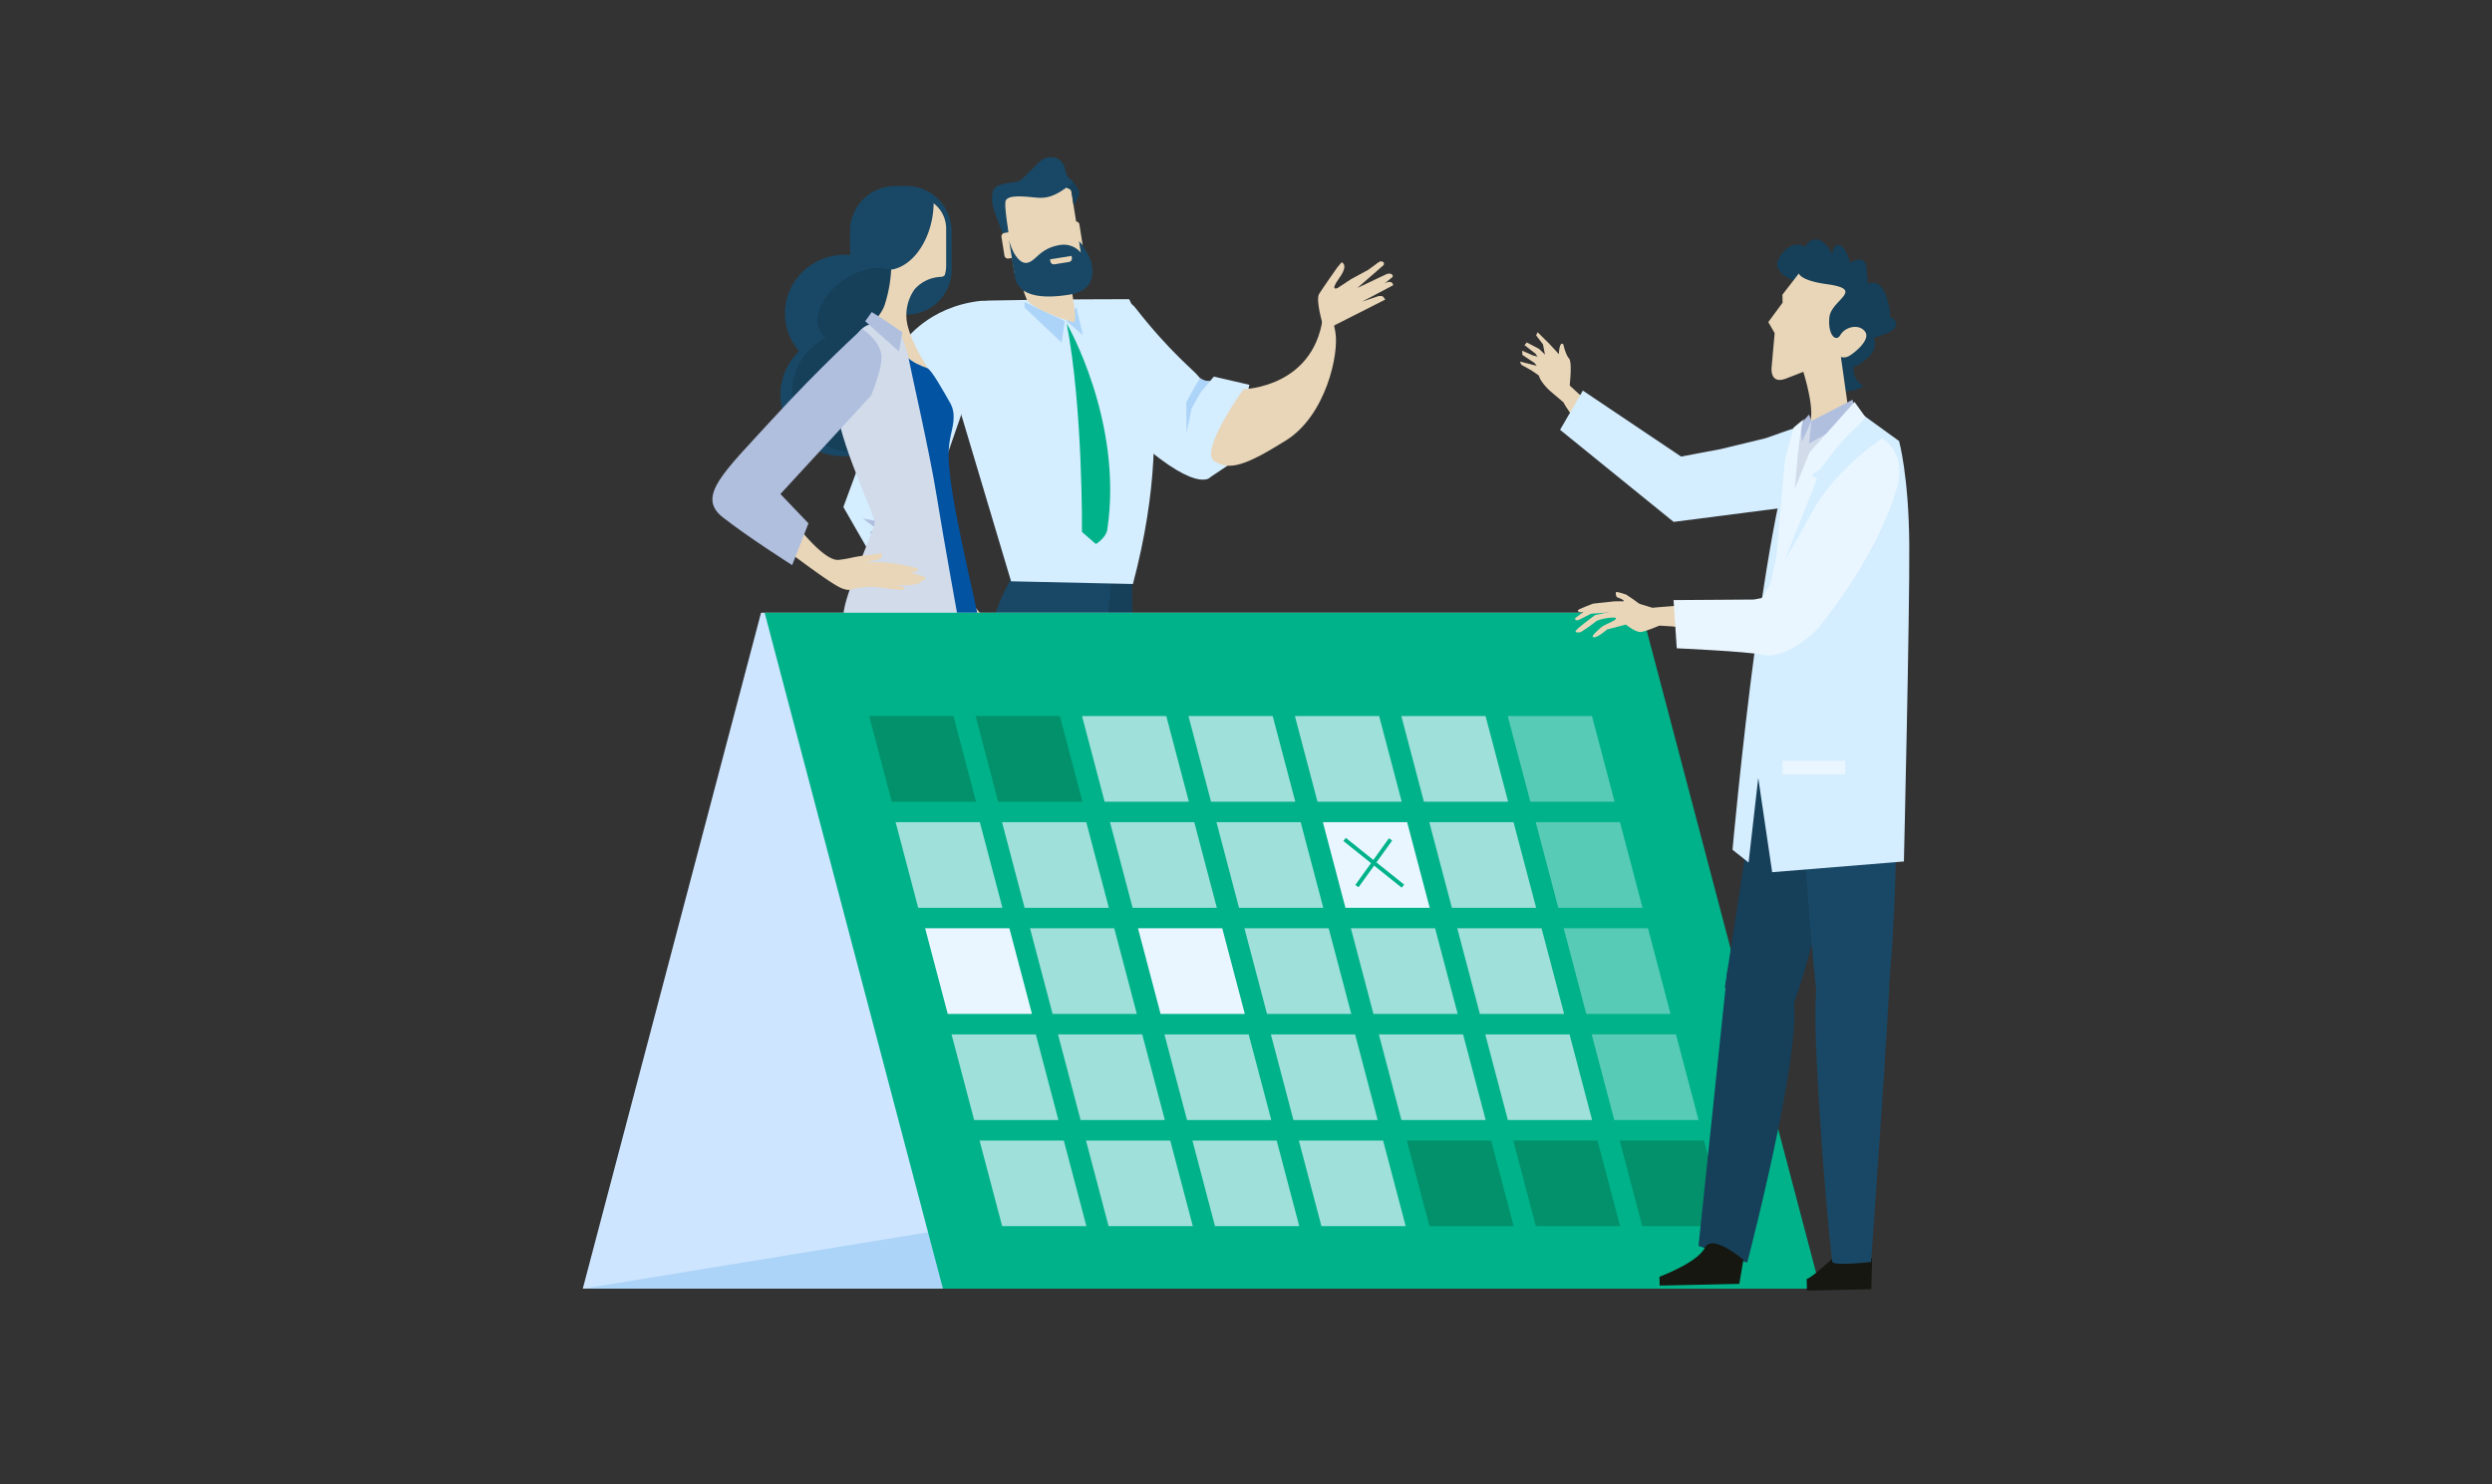 <svg id="Layer_1" data-name="Layer 1" xmlns="http://www.w3.org/2000/svg" viewBox="0 0 1363 812"><rect x="0" y="0" width="1363" height="812" fill="#333333" stroke="none"/><defs><style>.cls-1{fill:#163f59;}.cls-2{fill:#e9d6b8;}.cls-3{fill:#d4edff;}.cls-4{fill:#194866;}.cls-5{fill:#00b289;}.cls-6{fill:#acd4f8;}.cls-7{fill:#b0bfde;}.cls-8{fill:#161711;}.cls-9{fill:#0253a2;}.cls-10{fill:#d1dbea;}.cls-11{fill:#cee5ff;}.cls-12{fill:#02916b;}.cls-13,.cls-14,.cls-15{fill:#e9f6ff;}.cls-13{opacity:0.68;}.cls-14{opacity:0.38;}</style></defs><path class="cls-1" d="M535.82,626.58c.79,1.06.2,3.86.2,3.86s-14,1.76-18.5.62a23,23,0,0,1-5-2.56c-.32-.2-.87-1.38-1.17-1.57-.57-.37-.86.25-1.34-.08a14.49,14.49,0,0,1-2.13-1.62c-1.21-7,.44-9.87.44-9.87S520.25,611,522.48,614C527.7,621.1,534.07,624.25,535.82,626.58Z"/><path class="cls-1" d="M609.52,617.44l2.08,11.38h5.46s.61-1.62,1.54-1.62,1.81,1.62,2.89,1.62h28.13s.51-2.4-.1-3.22a10.85,10.85,0,0,0-3.4-1.53c-5.72-1.68-22.07-6.94-24.92-12.67C617.74,604.43,609.52,617.44,609.52,617.44Z"/><polyline class="cls-2" points="533.37 366.82 521.7 360.33 520.33 358.88 521.95 356.29 524.5 356.61 524.06 349.01 536.27 346.84 542.53 343.92 536.75 364.51"/><path class="cls-3" d="M587.43,181.56S574.36,196,614.6,234s47.58,26.89,47.58,26.89l12.16-8.1,9-42.29L663.93,206l-2.11,2.49s-4.18.42-6.27-2.56-15.43-13-34.65-37.67C612,156.83,589.93,178.78,587.43,181.56Z"/><path class="cls-2" d="M680.14,212.89s40.59-.74,43.82-43c1-12.55,4.18-.41,6.39,11.59s-5.19,45.8-26.88,59.38-31,16.92-39.33,11.38S680.14,212.89,680.14,212.89Z"/><path class="cls-1" d="M620.28,617.49s-6.3,9.13-10.94.59c-10.68-19.69-26.56-68.34-27.09-90.48-.77-31.75,4.61-53.82,4.61-53.82l33.83-11Z"/><path class="cls-1" d="M619.15,317.25l1.54,145.49-30.75,17s-18.46-34.71-20.77-79c-1-18.81-1.46-61,9.07-75.35C592.49,305.9,619.15,317.25,619.15,317.25Z"/><path class="cls-4" d="M607.94,317.25l-5,50.36-13.67,54.63L574.7,473.29,522.74,615l-15.12,1.23s1.91-106.38,20.36-137.4c9.76-16.41,9.76-52.84,14.27-92.07.81-7.07-3.2-23-2.55-29.48a105.08,105.08,0,0,1,15.63-44.46Z"/><path class="cls-3" d="M619.65,319.47,553,318l-28.45-95.27s-18.45-57.6,16.91-58.34,76.13-.74,76.13-.74S646.83,217.37,619.65,319.47Z"/><path class="cls-2" d="M500.11,291.64,542.3,343s-1.52,7.48-4.91,3.51c-.41-.48,1.64-2-.94-3.39-10.36-5.66-34.71-14.37-43.72-23.08a149.91,149.91,0,0,1-20.29-24.92Z"/><path class="cls-5" d="M583.46,177s31,53.46,22.19,112.61c-.69,4.66-6.24,8-6.24,8L591.78,291S592.39,224,583.46,177Z"/><polygon class="cls-6" points="582.35 175.6 580.66 187.41 560.41 168.23 560.41 165.28 582.35 175.6"/><polygon class="cls-6" points="588.72 167.99 592.27 183.35 583.29 175.6 588.72 167.99"/><path class="cls-6" d="M648.81,220.11l5.28-9.55,2.33-3.7a8,8,0,0,0,5.4,1.6l-5.26,6.37-4.83,8.65L649,236.67Z"/><path class="cls-3" d="M527.79,221l-23.17,66.74-5,2,2.79,4.44-28.58,5-12.55-21.81,33.37-90.58s12.91-19,41.65-22.2C557.12,162.3,529.46,215.48,527.79,221Z"/><path class="cls-7" d="M472.07,283.7s19.49,3.65,29.72,5.2l-2.19.87,2.79,4.44-9.89,1.63-14.41.32-2.25-5.33,4.21-1.05Z"/><path class="cls-2" d="M557.9,151c.77,3.66,2.11,9.33,3.59,12.64,2.3,5.17,22.29,11.82,25.37,12.56s-.77-15.51-.77-19.2c0-2.82-1.82-1.95.37-6Z"/><path class="cls-2" d="M592.06,142.78a5.8,5.8,0,0,1-4.81,6.65l-25.78,4.13a5.8,5.8,0,0,1-6.65-4.81l-6.13-38.2a5.8,5.8,0,0,1,4.81-6.64l25.78-4.14a5.8,5.8,0,0,1,6.65,4.81Z"/><path class="cls-1" d="M587.24,112.45s2.86-4.26,3.14-6.63c.14-1.19-1.68-5.36-4.81-6.57s-5,2.27-5,2.27,5,1.82,5.37,2.74S587.24,112.45,587.24,112.45Z"/><path class="cls-4" d="M548.82,128.16s-6.25-14-6.22-18.47,0-7.47,5.2-8.79c7.75-2,8.11-.32,11.54-3.32s9.38-9.85,11.66-10.81c3.78-1.58,10.16-1.26,11.58,6.1,1.06,5.44,4.72,6.22,4.66,6.44-.2.72-1.54,1.57-3.84,3.23-6.59,4.73-10.77,6.13-16.49,5.58s-16.45-2-17,2.24,1.92,16.58,1.6,17.61S549.89,128.73,548.82,128.16Z"/><path class="cls-2" d="M558.78,138.32a1.94,1.94,0,0,1-1.6,2.22l-5.58.89a1.93,1.93,0,0,1-2.21-1.6l-1.63-10.19a1.93,1.93,0,0,1,1.6-2.21l5.57-.9a1.93,1.93,0,0,1,2.21,1.6Z"/><path class="cls-2" d="M592,133a1.94,1.94,0,0,1-1.6,2.22l-5.57.89a1.94,1.94,0,0,1-2.22-1.61L581,124.31a1.93,1.93,0,0,1,1.6-2.22l5.57-.89a1.94,1.94,0,0,1,2.22,1.6Z"/><path class="cls-4" d="M551.83,131.11s2.41,15,3.22,20c.72,4.54,4.12,14.19,29.73,10.09,15.16-2.44,12.81-13.49,12.23-17.15-.45-2.78-4.94-10.62-6.8-12-.06,0,1,6.21,1,6.21A12.27,12.27,0,0,0,579.88,134c-11.63,1.86-13.17,9.09-18.32,9.79C557.61,144.29,553.62,138.34,551.83,131.11Z"/><path class="cls-2" d="M576.68,144.59l8-1.28a1.93,1.93,0,0,0,1.6-2.21l-.18-1.12-11.77,1.89.18,1.12A1.93,1.93,0,0,0,576.68,144.59Z"/><path class="cls-2" d="M723.35,177s-3.84-13-1.85-16.23,10-14.57,10-14.57l2.29-2.7s4.15,1.08-1.3,8.63-.92,5.44-.92,5.44l7.35-4.83,9.46-5.15,3.92-2.86s2.11-1.81,3-1.77c2.44.09,1.47,2.06,1.47,2.06l-14.37,12.51,16.17-7.67s2.22-.61,2.92.45,0,1.36,0,1.36L745,165l8.76-2.95s2.19-.54,2.92.45,1,1.37,1,1.37l-32.28,16.36Z"/><path class="cls-2" d="M744.61,160.14l11.67-4.69s2.5-1.36,4-1.21a1.75,1.75,0,0,1,1.66,1.82L745,165Z"/><path class="cls-2" d="M543.45,620.83l8,43.37,27.5,7.08,14.63.46s-26.8-11.52-32.08-17.44c-8-9-5.78-44.55-5.78-44.55Z"/><path class="cls-8" d="M551,671.28l5.77.46,3.1-4,24.4,7.21,15.53,1.22a13,13,0,0,0-2.11-3.22c-2.83-2.31-14.08-6.54-14.08-6.54s.21,3.55-1.55,4-18.63-4.22-22.63-5.77c-6.87-2.67-8.45-4.81-8.87-4.43C549.44,661.2,551,671.28,551,671.28Z"/><path class="cls-1" d="M530,342l14.07,145.31,16,139-21.23,2.65s-26.28-139.61-29.19-151.67-32.55-108.4-21.92-133.81S530,342,530,342Z"/><path class="cls-2" d="M466.82,617,469,663.08l27.51,7.1,14.63.44S485.14,659.81,481,653c-5.44-9,0-39.41,0-39.41Z"/><path class="cls-8" d="M468.6,670.18l5.77.44,3.1-4,22.07,6.22,18.74.88a3.35,3.35,0,0,0-.77-2.1c-2.78-2.45-16.53-6.55-16.53-6.55s.55,4.21-1.22,4.66S481,665.08,477,663.53c-6.88-2.68-8.46-4.82-8.87-4.44C467,660.08,468.6,670.18,468.6,670.18Z"/><path class="cls-4" d="M463.72,343.93l4,127.08s-5.28,34.47-5.7,46c-1,25.87.14,103.49.14,103.49l23,.93s16.19-140.3,18.27-152.46S529,359,515.4,334.7,463.72,343.93,463.72,343.93Z"/><path class="cls-4" d="M495.34,216c0,18.51-15.32,33.53-34.25,33.53s-34.24-15-34.24-33.53,15.33-33.54,34.24-33.54S495.34,197.5,495.34,216Z"/><path class="cls-4" d="M520.51,147.48a24.66,24.66,0,0,1-24.67,24.66l-6.16-11.72A24.65,24.65,0,0,1,465,135.76v-9.25a24.65,24.65,0,0,1,24.65-24.66h6.16a24.66,24.66,0,0,1,24.67,24.66Z"/><path class="cls-4" d="M465,135.76v-9.25a24.65,24.65,0,0,1,24.65-24.66h6.16a24.52,24.52,0,0,1,15,5.09,55,55,0,0,1-1.28,16.83c-4.12,18-16.17,31.34-29.55,34.67A24.66,24.66,0,0,1,465,135.76Z"/><path class="cls-4" d="M494.93,171.42c0,17.74-14.68,32.12-32.79,32.12s-32.8-14.38-32.8-32.12,14.69-32.1,32.8-32.1S494.93,153.69,494.93,171.42Z"/><path class="cls-1" d="M500.92,214.24c0,18.28-15.13,33.09-33.8,33.09s-33.79-14.81-33.79-33.09,15.13-33.09,33.79-33.09S500.92,196,500.92,214.24Z"/><path class="cls-1" d="M461.59,153.08c12.19-8.26,26.36-8.62,31.65-.81s-.29,20.84-12.49,29.1-26.36,8.63-31.65.81S449.4,161.34,461.59,153.08Z"/><path class="cls-2" d="M510.65,111.22a47.71,47.71,0,0,1-.59,7C507.57,134,498,146,487.42,147.5a74.77,74.77,0,0,1-3.49,19.1c-2,6.25-9.28,12.86-9.28,12.86-1.78,11,35.86,27.28,35,25.5s-10.17-14.81-13.2-26.76a24.34,24.34,0,0,1,3.78-19.93,20.18,20.18,0,0,1,14.42-6.82,2.85,2.85,0,0,0,2.07-.91,17.66,17.66,0,0,0,.78-5.16V125A17.41,17.41,0,0,0,510.65,111.22Z"/><path class="cls-9" d="M518.45,337.7l17.66,4.53s-11.5-50.22-14.72-69.84-2.85-26-1.78-32.11,3.92-13.2,0-20-10.05-18-12.49-18.91c-3.93-1.42-8.2-3.21-11.41-6.42C493.94,193.21,518.45,337.7,518.45,337.7Z"/><path class="cls-10" d="M524.61,341.73s-8.57-47.1-12.38-70.89S498,201.87,497,196.16s-4.28-13.32-4.28-13.32-9-6.66-17.12-5.23-14.75,19.5-18.08,37.1,20.93,66.6,20.93,70.88-17.12,40.43-17.12,50.9v11.89S503.67,327.93,524.61,341.73Z"/><polygon class="cls-7" points="476.8 170.71 483.7 175.01 493.56 181.77 491.68 192.25 473.23 175.71 476.8 170.71"/><path class="cls-2" d="M435.07,286.48s15.47,20.61,23.59,19.8a64.1,64.1,0,0,0,7.91-1.37c5.53-1.07,6.6-1,11-1.6a42.55,42.55,0,0,1,4.93-.54s0,2.5-1.66,3.16c-1.5.59-5.23,1.07-6.48,1.6s3.15-.36,9.75.18a94.61,94.61,0,0,1,15.76,2.68c1.73.48,2,.59,2,.68,0,.8-.06,1.54-.86,1.69s-3.21-.06-3.07.06a32.94,32.94,0,0,0,5.18,1.94c.71.17,1.69.38,2.29.59,1.21.42.65,1.9-1.46,2.5,0,0-.49,1-1.13,1.25-.33.11-.56.2-.89.29s-.82.12-1.2.21a27.31,27.31,0,0,1-4.21.59c-.57.05-5.5-.34-5.5,0,0,0,3.88.87,3.81,1.17-.16.66-.9,1.47-1.58,1.42-1.26-.11-3.16-.24-8.33-.9-5.7-.72-6.9-1.3-14.21-.41-6.37.77-5.75,2.1-10.28.35-6.07-2.33-28.13-19.45-32.23-22.12S435.07,286.48,435.07,286.48Z"/><path class="cls-7" d="M426.85,270.25l49.59-53.87s6-14.19,5.71-21.41c-.36-8.56-10.59-15-10.59-15s-22.59,20.35-49.35,49.6-41.39,42.09-26.76,53.51,37.82,26.05,37.82,26.05l8.92-22.84Z"/><polygon class="cls-11" points="318.75 704.94 798.62 704.94 896.13 335.2 416.25 335.2 318.75 704.94"/><polygon class="cls-6" points="318.75 704.94 798.62 704.94 896.13 652.56 639.47 652.56 318.75 704.94"/><polygon class="cls-5" points="995.61 704.94 515.73 704.94 418.22 335.2 898.11 335.2 995.61 704.94"/><polygon class="cls-12" points="533.82 438.54 487.74 438.54 475.39 391.71 521.48 391.71 533.82 438.54"/><polygon class="cls-12" points="592.03 438.54 545.95 438.54 533.6 391.71 579.69 391.71 592.03 438.54"/><polygon class="cls-13" points="650.24 438.54 604.16 438.54 591.81 391.71 637.9 391.71 650.24 438.54"/><polygon class="cls-13" points="708.46 438.54 662.37 438.54 650.03 391.71 696.11 391.71 708.46 438.54"/><polygon class="cls-13" points="766.67 438.54 720.59 438.54 708.24 391.71 754.32 391.71 766.67 438.54"/><polygon class="cls-13" points="824.88 438.54 778.8 438.54 766.45 391.71 812.53 391.71 824.88 438.54"/><polygon class="cls-14" points="883.09 438.54 837.01 438.54 824.66 391.71 870.74 391.71 883.09 438.54"/><polygon class="cls-13" points="548.28 496.59 502.2 496.59 489.85 449.76 535.93 449.76 548.28 496.59"/><polygon class="cls-13" points="606.49 496.59 560.4 496.59 548.06 449.76 594.14 449.76 606.49 496.59"/><polygon class="cls-13" points="665.55 496.59 619.47 496.59 607.12 449.76 653.21 449.76 665.55 496.59"/><polygon class="cls-13" points="723.77 496.59 677.68 496.59 665.34 449.76 711.41 449.76 723.77 496.59"/><polygon class="cls-15" points="781.98 496.59 735.89 496.59 723.55 449.76 769.63 449.76 781.98 496.59"/><polygon class="cls-13" points="840.19 496.59 794.1 496.59 781.75 449.76 827.84 449.76 840.19 496.59"/><polygon class="cls-14" points="898.4 496.59 852.32 496.59 839.96 449.76 886.05 449.76 898.4 496.59"/><polygon class="cls-15" points="564.44 554.64 518.36 554.64 506 507.81 552.09 507.81 564.44 554.64"/><polygon class="cls-13" points="621.79 554.64 575.71 554.64 563.37 507.81 609.45 507.81 621.79 554.64"/><polygon class="cls-15" points="680.86 554.64 634.78 554.64 622.43 507.81 668.51 507.81 680.86 554.64"/><polygon class="cls-13" points="739.08 554.64 692.99 554.64 680.64 507.81 726.73 507.81 739.08 554.64"/><polygon class="cls-13" points="797.28 554.64 751.2 554.64 738.86 507.81 784.93 507.81 797.28 554.64"/><polygon class="cls-13" points="855.5 554.64 809.41 554.64 797.06 507.81 843.15 507.81 855.5 554.64"/><polygon class="cls-14" points="913.7 554.64 867.62 554.64 855.27 507.81 901.36 507.81 913.7 554.64"/><polygon class="cls-13" points="578.89 612.68 532.81 612.68 520.46 565.86 566.55 565.86 578.89 612.68"/><polygon class="cls-13" points="637.1 612.68 591.02 612.68 578.67 565.86 624.76 565.86 637.1 612.68"/><polygon class="cls-13" points="695.32 612.68 649.23 612.68 636.88 565.86 682.97 565.86 695.32 612.68"/><polygon class="cls-13" points="753.52 612.68 707.44 612.68 695.1 565.86 741.18 565.86 753.52 612.68"/><polygon class="cls-13" points="812.59 612.68 766.51 612.68 754.16 565.86 800.25 565.86 812.59 612.68"/><polygon class="cls-13" points="870.8 612.68 824.72 612.68 812.37 565.86 858.46 565.86 870.8 612.68"/><polygon class="cls-14" points="929.01 612.68 882.93 612.68 870.58 565.86 916.67 565.86 929.01 612.68"/><polygon class="cls-13" points="594.2 670.73 548.12 670.73 535.77 623.91 581.85 623.91 594.2 670.73"/><polygon class="cls-13" points="652.41 670.73 606.33 670.73 593.98 623.91 640.07 623.91 652.41 670.73"/><polygon class="cls-13" points="710.63 670.73 664.54 670.73 652.19 623.91 698.28 623.91 710.63 670.73"/><polygon class="cls-13" points="768.84 670.73 722.75 670.73 710.4 623.91 756.49 623.91 768.84 670.73"/><polygon class="cls-12" points="827.9 670.73 781.82 670.73 769.47 623.91 815.55 623.91 827.9 670.73"/><polygon class="cls-12" points="886.11 670.73 840.03 670.73 827.68 623.91 873.76 623.91 886.11 670.73"/><polygon class="cls-12" points="944.32 670.73 898.24 670.73 885.89 623.91 931.97 623.91 944.32 670.73"/><rect class="cls-5" x="750.31" y="451.59" width="2.16" height="40.85" transform="translate(-86.8 763.26) rotate(-51.3)"/><rect class="cls-5" x="735.65" y="470.93" width="31.48" height="2.16" transform="translate(-70.76 805.85) rotate(-54.24)"/><path class="cls-2" d="M987.14,349.21s-36.27,0-50.46-3.28a175.25,175.25,0,0,0-29.17-3.67s-7.51,3.26-10.21,3.46-8.06-4.06-8.06-4.06L879,344.35s-6.71,5.81-7.86,3.88c-.45-.75,4.12-4.57,4.85-5.21,1.46-1.27,7.13-3.24,7.82-4.45,1-1.71-9.12-.11-10.95,1.39a83.18,83.18,0,0,1-8.3,5.84s-3.06.61-2.76-.57,10.61-8.73,10.61-8.73l9-2-10.18-1.19s-8.06,3.11-8.24.6c0-.58,8.41-3.71,8.41-3.71l11.54-1.24s6.15-.12,8.49.1,12.32,3.41,12.32,3.41,23.12-2.08,32.43-2c13.58.13,39.13-.54,47.32,0S991,348.93,987.14,349.21Z"/><path class="cls-2" d="M883.82,324c-.17,1-.06,2.43.84,2.8,2.47,1,6.71,2.27-.6,3.83-2.71.58,16.14,2.45,16.14,2.45s-5.7-4.63-10.71-7.79C889.49,325.26,883.93,323.33,883.82,324Z"/><path class="cls-2" d="M861.63,338.06l7.87-5.81,12.35-.18.63,2.72s-11.12,1-11.71.86-6.46,3.23-7.59,3.61S861.1,338.68,861.63,338.06Z"/><path class="cls-1" d="M1007.66,157.13s-15.83,1.34-20.78-4.68,9.58-4.07,3,.28-21.19-3.47-17.28-10.79,10.06-10.45,16-6.17,1.08,6.71-1.16,2.53,6.8-14.36,14.4.15,3.5,15.62.9,6,3.49-15.67,8-4.38-2.44,16.86-4.17,11.8,13.06-15.68,14.19-6,2,21.16-5.28,21.3,9.77-25.1,16.46-4.45-6.79,14.35-7.31,9.71,24.65,4,5.12,10.77-12.18-1.5-13.83-6.21,16.44,7.7,6.64,17.72-19.16,8.13-17.2-2.34,13-5,9.47,3.7,1.9,13.84,4,14.75-13.47,7.32-16.48-1.07S995.22,160.13,1007.66,157.13Z"/><path class="cls-2" d="M983.9,149.57l-9,11.64.08,4.39-7.81,10.59,3.48,6.05L969,200.72s-1.36,9.94,8,6.31l9.33-3.63s7.86,24.79,2.43,29.21-9.28,9.43-7.07,12.17c2,2.5,7.34.67,12.81.07,9.75-1.08,16.22.76,20.39,1,3,.15-1.17-1.67-2-7.9s-6-42.66-6-42.66a5.5,5.5,0,0,0,4-.33c2.31-1,12.67-8.95,9.22-13.54s-11-2.55-13.5,1.81-7.07-.3-6-9.8,20.09-15.06-1.56-18C984.58,153.44,983.9,149.57,983.9,149.57Z"/><path class="cls-2" d="M904.66,253.06l-49.74-45.49s-3.31,4-2.06,7.65c3.41,9.9,17.24,24.69,25,33.08A160.26,160.26,0,0,0,902,269Z"/><path class="cls-2" d="M854.85,219.84l-6.28-5.34a28.36,28.36,0,0,1-5.69-6.39c-2.59-4-1.11-7.87,2.24-11.06S851,193.5,851,193.5s5.41,2.4,4.73,7.23,4.18,15.51,2.34,16.29A8.39,8.39,0,0,0,854.85,219.84Z"/><polygon class="cls-2" points="853.31 194.46 847.07 187.72 840.97 181.72 840.19 183.48 843.92 188.34 845.92 198.51 848.38 197.15 853.31 194.46"/><polygon class="cls-2" points="841.78 190.84 835.05 187.32 833.84 188.8 839.84 193.46 844.18 200.3 848.38 197.15 841.78 190.84"/><polygon class="cls-2" points="832.57 191.84 838.1 194.31 841.99 195.43 844.67 199.01 842.17 202.57 839.4 198.63 832.67 194.14 832.57 191.84"/><polygon class="cls-2" points="831.34 197.78 841.92 200.49 843.65 203.16 842.08 205.7 837.79 202.73 832.1 199.53 831.34 197.78"/><path class="cls-2" d="M861.18,219.71c-3.43-3.48-2.67-8.64-2.67-8.64s1.55-12.91-.34-15-3.08-7.65-3.08-7.65-1.62-2.06-2.31,3.16A21.76,21.76,0,0,0,853,198s-3.49,7.05-3.23,9.33c.53,4.71,9,13,9,13S861.62,220.15,861.18,219.71Z"/><path class="cls-3" d="M964.17,240.1l-23,5.56-21.68,4.1-53.76-36.1-12.44,21.46,62.1,50.38L988,276.13a152.32,152.32,0,0,0,17-39.26C1009,221.28,968.76,239.46,964.17,240.1Z"/><path class="cls-8" d="M988.18,699.66l.13,6.34,35.19-.75.46-17-21.23-.26S991.5,698.69,988.18,699.66Z"/><path class="cls-1" d="M1014.14,400.67s-16,104.67-34,150.83c-16,40.91-36.72-11.42-36.72-11.42l27-175.61,50.55-4.92S1024.47,360.76,1014.14,400.67Z"/><path class="cls-4" d="M981,368.75l-4.8,67.36,8.89,5s7.2,99.76,9,104.78c10.1,28.71,34.31,10.84,37.45,1.13s7.22-81.14,5-133.15l-2.22-52Z"/><path class="cls-4" d="M995.61,519s-3.69,17.88-2.39,51.51c.83,21.31,4.11,77.72,8.91,119.66.3,2.57,21.24.18,21.24.18s9.89-136.68,10.46-163.12C1034,519.29,1012,499.85,995.61,519Z"/><path class="cls-3" d="M988.83,229.6l2.6,2.49L1010.69,221l28,20.26s5.31,18.85,5.59,56.58-2.94,173.42-2.94,173.42l-72.06,5.86-7.61-51.56-5.28,46.29-8.79-7S967.06,246.64,988.83,229.6Z"/><path class="cls-1" d="M951.82,537.54s5.91,1.79,24.63,2.06-20.82,151.13-20.82,151.13L929,681.56l15.86-151.35Z"/><path class="cls-8" d="M953.54,689.13l-2.23,13.2-13.4.28-12.57.27-17.59.37-.1-4.83s20.78-7.69,24.8-15.82S953.54,689.13,953.54,689.13Z"/><polygon class="cls-10" points="998.54 231.01 988.83 229.6 978.84 241.89 977.44 277.88 987.99 259.14 1000.88 238.63 998.54 231.01"/><polygon class="cls-7" points="990.77 230.28 989.46 242.59 1016.28 227.53 1013.18 218.71 990.77 230.28"/><polygon class="cls-7" points="989.46 226.77 990.77 230.28 985.5 241.71 985.06 231.6 989.46 226.77"/><path class="cls-15" d="M1014.36,219.88l-24.61,27.54-12.31,30.46-12.3,56.25,28.71-72.06-2.93-2.35,4.69-2.93s9.37-13.47,17-20.5,7.61-8.21,7.61-8.21Z"/><path class="cls-15" d="M1029.4,239.81s14.56,7.49,7.57,29.11c-11.89,36.85-36.72,67.22-41.4,73.3s-20.29,18.71-31.9,15.93c-7.32-1.75-46.57-3.51-46.57-3.51l-1.76-26.37,43.92-.3,4.28-.8s15.09-23.95,27.7-47.27S1029.4,239.81,1029.4,239.81Z"/><path class="cls-15" d="M981.55,269.1s2.82-37.13,4.92-39.37-5.51,4.21-5.51,4.21l-2.12,7.95-2.57,9.63L971,311.28Z"/><rect class="cls-15" x="974.95" y="416.16" width="34.27" height="7.47"/></svg>